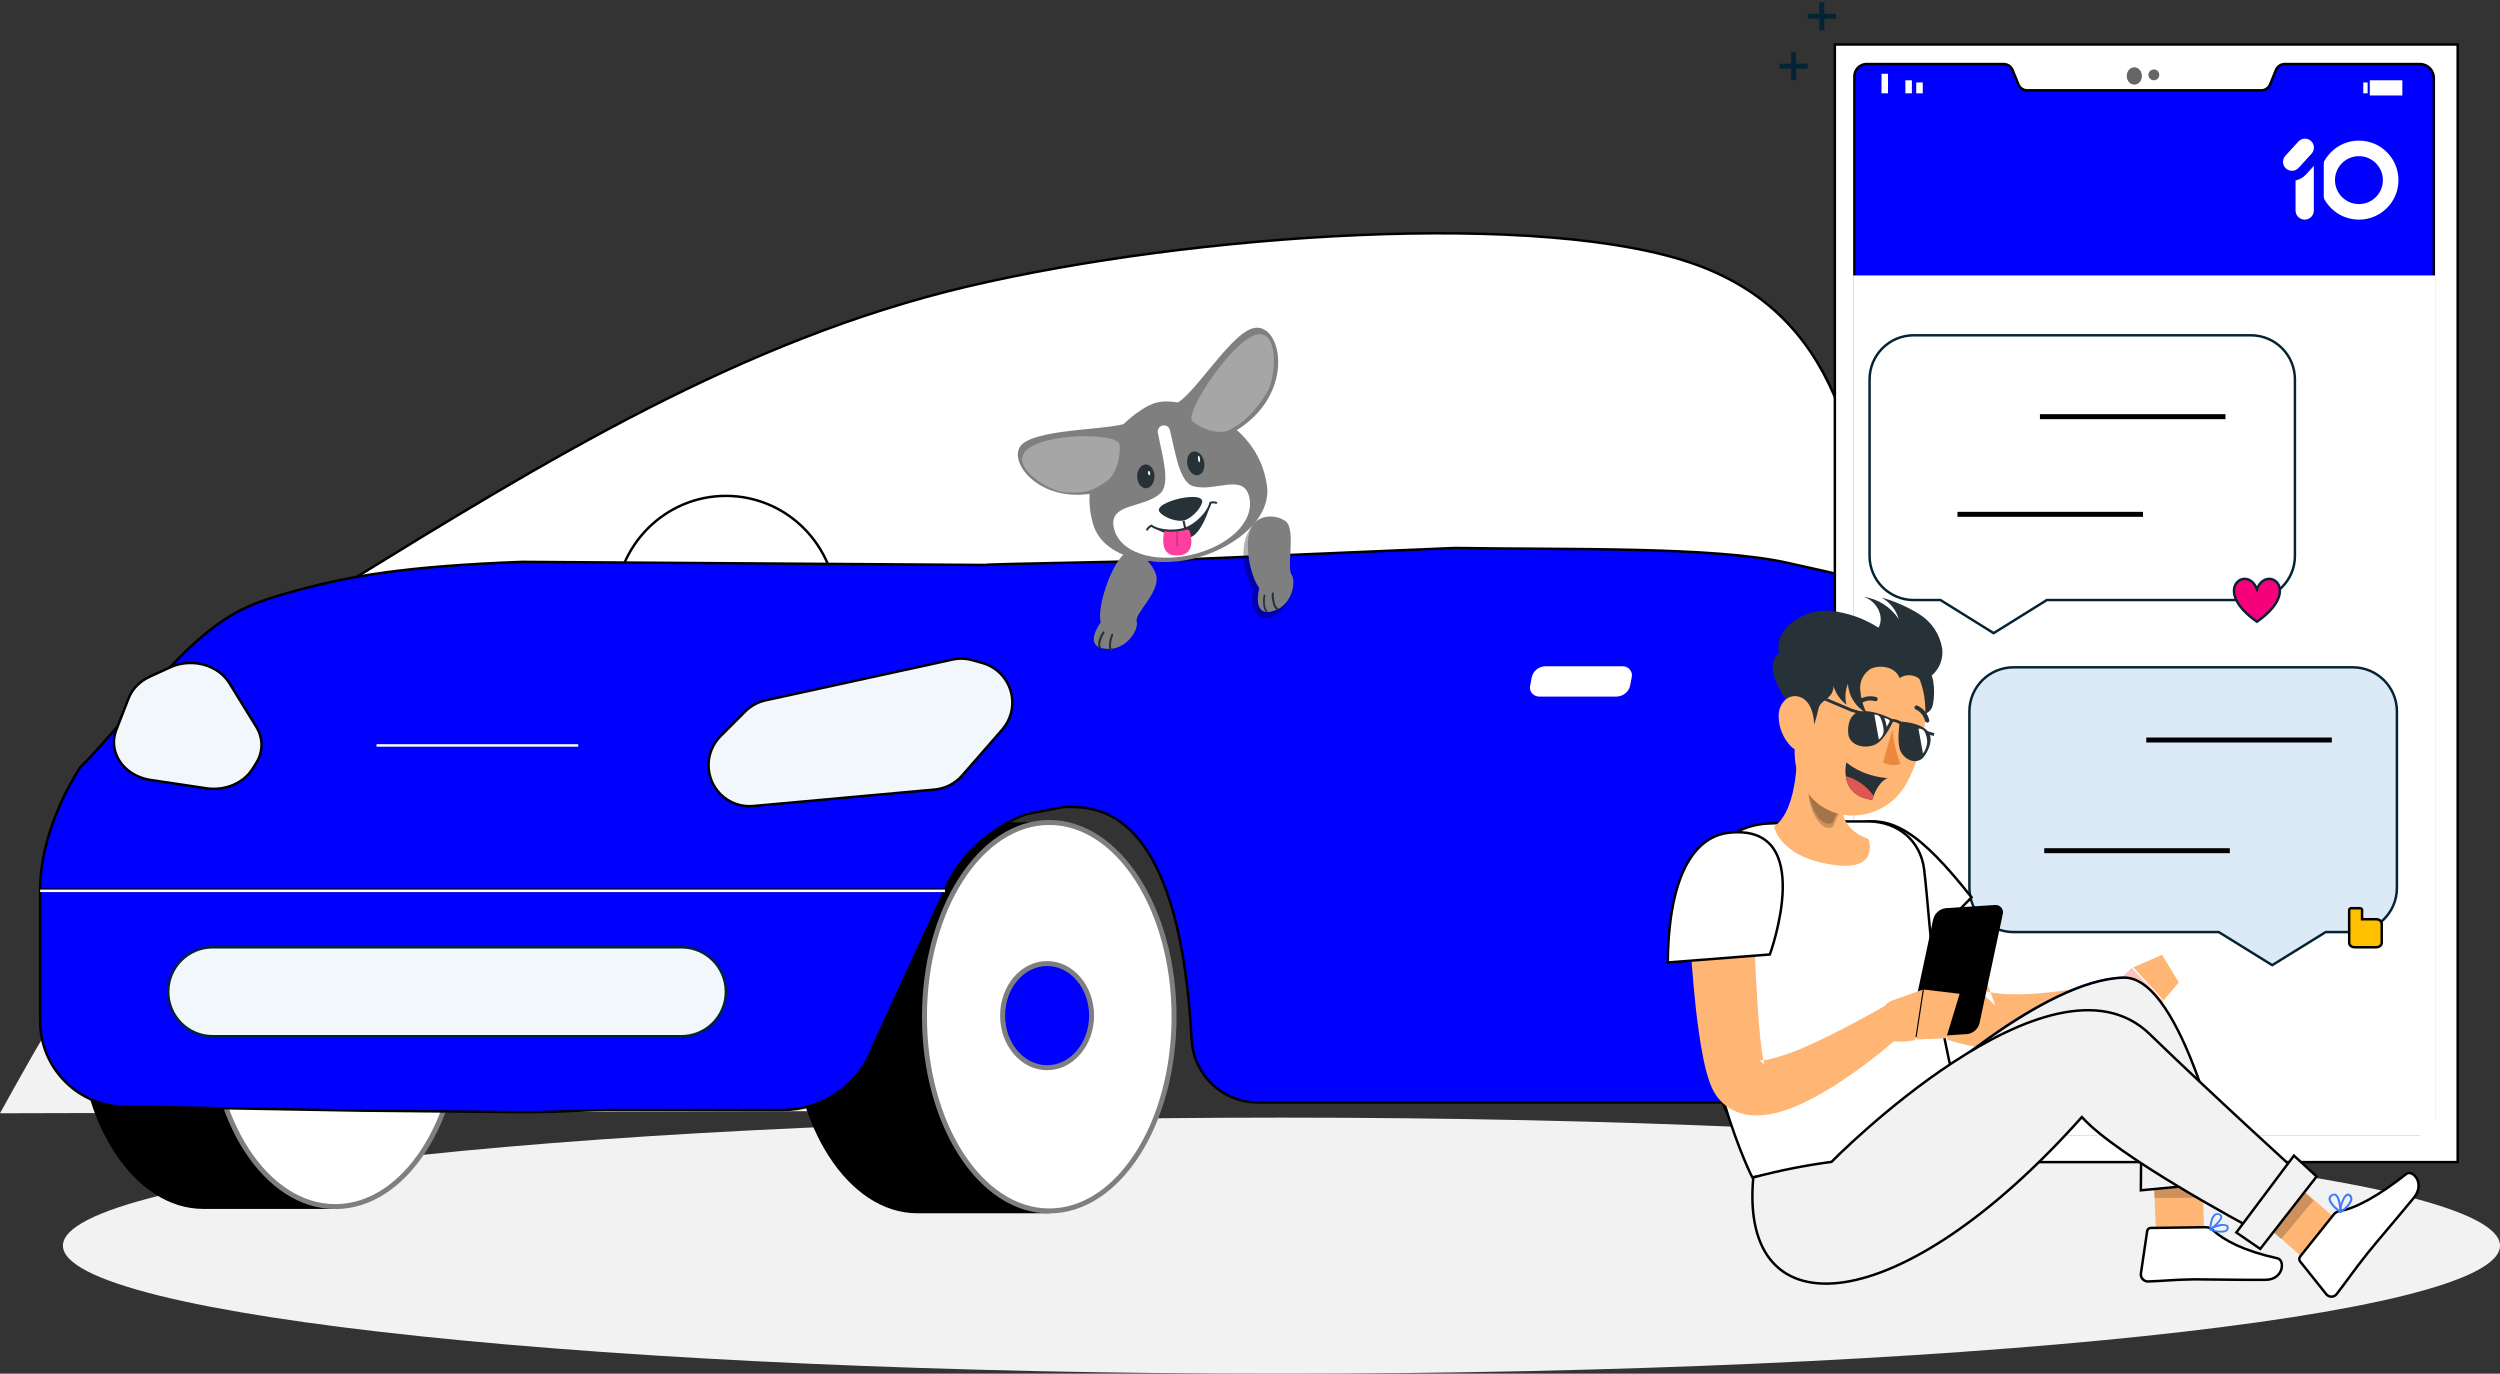 <svg xmlns="http://www.w3.org/2000/svg" xmlns:xlink="http://www.w3.org/1999/xlink" width="1152" height="633" xml:space="preserve" overflow="hidden"><rect width="100%" height="100%" fill="#333333" stroke="none"/><defs><clipPath id="clip0"><rect x="299" y="1364" width="1152" height="633"/></clipPath></defs><g clip-path="url(#clip0)" transform="translate(-299 -1364)"><path d="M1451 1938C1451 1970.59 1199.61 1997 889.5 1997 579.392 1997 328 1970.59 328 1938 328 1905.42 579.392 1879 889.5 1879 1199.61 1879 1451 1905.42 1451 1938Z" fill="#F2F2F2" fill-rule="evenodd"/><path d="M1164.5 1649.5C1157.69 1580.57 1150.88 1511.64 1080.89 1486.07 1010.91 1460.5 848.348 1471.62 744.616 1496.07 640.883 1520.53 549.692 1576.68 458.5 1632.82" stroke="#000000" stroke-width="1.146" stroke-linecap="round" stroke-linejoin="round" stroke-miterlimit="10" fill="#FFFFFF" fill-rule="evenodd"/><path d="M729.082 1809.21C709.322 1793.78 683.246 1784.97 659.669 1792.42 648.517 1795.95 638.012 1802.97 626.351 1802.82 613.556 1802.65 602.265 1793.73 594.259 1783.26 586.253 1772.8 580.515 1760.62 572.625 1750.07 548.238 1717.44 504.693 1704.69 465.822 1711.99 426.951 1719.3 392.568 1744.16 365.798 1774.56 339.028 1804.96 318.898 1841.12 299 1877L786 1875.72C771.678 1854.67 748.841 1824.67 729.082 1809.21Z" fill="#F2F2F2" fill-rule="evenodd"/><path d="M582.5 1644C582.5 1615.56 605.334 1592.5 633.5 1592.5 661.667 1592.5 684.5 1615.56 684.5 1644 684.5 1672.44 661.667 1695.5 633.5 1695.5 605.334 1695.5 582.5 1672.44 582.5 1644Z" stroke="#000000" stroke-width="1.146" stroke-miterlimit="8" fill="none" fill-rule="evenodd"/><path d="M725.187 1832.99C725.187 1783.56 750.927 1743.5 782.386 1743.5L721.698 1743.5C690.039 1743.5 664.5 1783.46 664.5 1832.99 664.5 1882.51 690.239 1922.5 721.698 1922.5L782.5 1922.5C750.783 1922.5 725.187 1882.41 725.187 1832.99Z" stroke="#000000" stroke-width="1.146" stroke-miterlimit="8" fill-rule="evenodd"/><path d="M840 1832.5C840 1881.93 814.257 1922 782.5 1922 750.744 1922 725 1881.93 725 1832.5 725 1783.07 750.744 1743 782.5 1743 814.257 1743 840 1783.07 840 1832.5Z" stroke="#7F7F7F" stroke-width="2.292" stroke-miterlimit="8" fill="#FFFFFF" fill-rule="evenodd"/><path d="M802 1832C802 1845.25 792.822 1856 781.5 1856 770.178 1856 761 1845.25 761 1832 761 1818.75 770.178 1808 781.5 1808 792.822 1808 802 1818.75 802 1832Z" stroke="#7F7F7F" stroke-width="2.292" stroke-miterlimit="8" fill="#0000FF" fill-rule="evenodd"/><path d="M396.188 1832.49C396.188 1783.89 421.927 1744.5 453.386 1744.5L392.698 1744.5C361.039 1744.5 335.5 1783.79 335.5 1832.49 335.5 1881.18 361.239 1920.5 392.698 1920.5L453.5 1920.5C421.841 1920.5 396.188 1881.09 396.188 1832.49Z" stroke="#000000" stroke-width="1.146" stroke-miterlimit="8" fill-rule="evenodd"/><path d="M511 1832C511 1880.6 485.257 1920 453.5 1920 421.744 1920 396 1880.6 396 1832 396 1783.4 421.744 1744 453.5 1744 485.257 1744 511 1783.4 511 1832Z" stroke="#7F7F7F" stroke-width="2.292" stroke-miterlimit="8" fill="#FFFFFF" fill-rule="evenodd"/><path d="M1141.44 1835.34C1134.96 1790.04 1153.6 1749.91 1182.79 1745.73L1126.47 1753.79C1097.12 1757.99 1078.63 1798.01 1085.12 1843.39 1091.62 1888.78 1120.75 1922.01 1149.94 1917.83L1206.37 1909.76C1177.02 1913.96 1147.92 1880.63 1141.44 1835.34Z" stroke="#000000" stroke-width="1.146" stroke-miterlimit="8" fill-rule="evenodd"/><path d="M317.501 1773.93 734.535 1773.93 701.36 1845.99C695.088 1863.69 678.32 1875.52 659.519 1875.5L585.99 1875.5C565.78 1875.31 560.475 1876.45 540.403 1876.5L465.559 1875.79 363.66 1873.99 356.968 1873.99C335.171 1873.99 317.5 1856.33 317.5 1834.56 317.5 1834.49 317.5 1834.42 317.501 1834.36L317.501 1773.93ZM969.477 1616.5C1020.56 1617.36 1088.95 1615.74 1122.71 1623.36 1156.47 1630.97 1137.96 1626.1 1163.47 1636.47 1188.97 1646.84 1187.3 1670.07 1199.22 1686.87L1208.22 1704.01C1220.89 1728.11 1227.51 1754.91 1227.5 1782.13 1227.5 1757.36 1209.4 1735.76 1184.14 1735.76 1148.14 1735.76 1133.21 1806.21 1127.49 1845.79 1125.39 1860.81 1112.53 1872 1097.34 1872.01L878.675 1872.01C862.379 1872.05 848.926 1859.3 848.102 1843.04 842.923 1745.89 811.314 1736.68 794.985 1735.9L789.153 1735.84 771.535 1739.25C754.424 1745.72 739.661 1760.36 734.535 1773.93L317.5 1773.93C317.5 1748.1 331.733 1724.2 335.291 1718.63L336.09 1717.41 336.09 1717.41C346.324 1707.98 373.555 1673.56 388.913 1660.07 404.271 1646.59 413.146 1642.1 436.817 1635.79 460.487 1629.47 485.421 1624.93 539.517 1622.9L752.81 1624.33C753.127 1623.84 835.667 1622.64 835.984 1622.15L969.477 1616.5Z" stroke="#000000" stroke-width="1.146" stroke-linecap="round" stroke-linejoin="round" stroke-miterlimit="10" fill="#0000FF" fill-rule="evenodd"/><path d="M631.003 1703.24 642.411 1691.83C644.974 1689.26 648.223 1687.49 651.765 1686.72L737.919 1667.93C740.948 1667.27 744.093 1667.37 747.073 1668.22L751.693 1669.5C761.76 1672.34 767.621 1682.81 764.786 1692.89 764.025 1695.59 762.67 1698.1 760.819 1700.22L742.282 1721.43C739.085 1725.08 734.617 1727.36 729.791 1727.82L646.146 1735.41C640.554 1735.95 635.013 1733.96 631.032 1729.99L631.032 1729.99C623.668 1722.6 623.654 1710.65 631.003 1703.24Z" stroke="#000000" stroke-width="1.146" stroke-miterlimit="8" fill="#F2F7FC" fill-rule="evenodd"/><path d="M417.016 1698.8 404.69 1678.79C402.954 1675.99 400.381 1673.65 397.242 1672.01L397.242 1672.01C391.177 1668.85 383.653 1668.66 377.394 1671.52L368.047 1675.79C363.456 1677.89 359.966 1681.44 358.29 1685.71L352.592 1700.35C348.974 1709.56 354.64 1719.57 365.248 1722.71 366.258 1723.01 367.293 1723.24 368.345 1723.4L394.077 1727.24C402.684 1728.53 411.279 1724.9 415.414 1718.22L417.127 1715.48C420.33 1710.26 420.288 1703.99 417.016 1698.8Z" stroke="#000000" stroke-width="1.146" stroke-miterlimit="8" fill="#F2F7FC" fill-rule="evenodd"/><path d="M1043.87 1685 1008.52 1685C1006.1 1685.07 1004.08 1683.28 1004 1681 1003.99 1680.64 1004.03 1680.28 1004.11 1679.93L1004.84 1676.07C1005.44 1673.21 1008.04 1671.11 1011.13 1671L1046.48 1671C1048.9 1670.93 1050.92 1672.72 1051 1675 1051.01 1675.36 1050.97 1675.72 1050.89 1676.07L1050.16 1679.93C1049.56 1682.79 1046.96 1684.89 1043.87 1685Z" fill="#FFFFFF" fill-rule="evenodd"/><path d="M1247.82 1820.11C1254.3 1865.41 1235.74 1905.53 1206.37 1909.74 1176.99 1913.94 1147.92 1880.63 1141.44 1835.34 1134.96 1790.04 1153.52 1749.92 1182.9 1745.71 1212.28 1741.51 1241.34 1774.82 1247.82 1820.11Z" stroke="#7F7F7F" stroke-width="2.292" stroke-miterlimit="8" fill="#FFFFFF" fill-rule="evenodd"/><path d="M1210.78 1822.29C1212.15 1831.91 1205.44 1840.82 1195.79 1842.2 1186.14 1843.58 1177.2 1836.91 1175.82 1827.3 1174.44 1817.68 1181.16 1808.77 1190.81 1807.39 1200.46 1806.01 1209.4 1812.68 1210.78 1822.29Z" stroke="#7F7F7F" stroke-width="2.292" stroke-miterlimit="8" fill="#0000FF" fill-rule="evenodd"/><path d="M472.5 1707.5 565.434 1707.5" stroke="#FFFFFF" stroke-width="1.146" stroke-miterlimit="8" fill="none" fill-rule="evenodd"/><path d="M376.5 1821C376.5 1809.68 385.678 1800.5 397 1800.5L613 1800.5C624.322 1800.5 633.5 1809.68 633.5 1821L633.5 1821C633.5 1832.32 624.322 1841.5 613 1841.5L397 1841.5C385.678 1841.5 376.5 1832.32 376.5 1821Z" stroke="#042433" stroke-width="1.146" stroke-miterlimit="8" fill="#F2F7FC" fill-rule="evenodd"/><path d="M832.444 1549.4C821.908 1551.57 793.844 1575.28 802.704 1605.54 807.34 1621.41 830.481 1625.58 848.229 1621.58 865.977 1617.59 885.2 1603.88 882.796 1587.51 878.208 1556.28 842.913 1546.83 832.444 1549.4Z" fill="#7F7F7F" fill-rule="evenodd"/><path d="M848.985 1588.09C842.203 1586.24 840.529 1571.61 838.018 1561.92 837.485 1560.41 835.849 1559.63 834.367 1560.17 833.145 1560.62 832.374 1561.85 832.493 1563.16 834.262 1573.02 838.837 1587 833.444 1591.58 825.531 1598.34 809.665 1595.8 812.29 1607.33 814.915 1618.86 830.971 1623.48 847.741 1619.72 864.511 1615.95 877.133 1604.86 874.699 1593.28 872.264 1581.71 859.014 1590.78 848.988 1588.09Z" fill="#FFFFFF" fill-rule="evenodd"/><path d="M819.783 1558C815.856 1562.34 779.279 1560.85 770.183 1568.52 761.087 1576.2 781.325 1602.01 814.003 1587.81 824.944 1571.7 819.785 1558 819.785 1558Z" fill="#7F7F7F" fill-rule="evenodd"/><path d="M814.85 1568.72C814.024 1563.36 779.462 1563.3 771.609 1571.82 764.506 1579.54 782.791 1590.59 790.063 1590.93 801.593 1591.46 803.45 1588.99 808.413 1586.14 813.376 1583.29 815.628 1573.72 814.85 1568.72Z" fill="#FFFFFF" fill-rule="evenodd" fill-opacity="0.302"/><path d="M830.907 1582.33C831.378 1585.3 830.009 1588.23 827.851 1588.87 825.694 1589.52 823.563 1587.64 823.092 1584.67 822.623 1581.71 823.984 1578.79 826.134 1578.13 828.284 1577.47 830.418 1579.33 830.9 1582.28L830.907 1582.33Z" fill="#263238" fill-rule="evenodd"/><path d="M839 1550.49C846.701 1550.49 864.8 1518.63 876.17 1515.31 890.109 1511.22 897.782 1548.64 863.809 1565 845.297 1559.79 839 1550.49 839 1550.49Z" fill="#7F7F7F" fill-rule="evenodd"/><path d="M848.427 1558.01C844.625 1554.35 867.164 1520.24 878.344 1518.12 888.468 1516.17 886.9 1538.06 883.021 1544.53 876.918 1554.79 870.911 1559.2 865.843 1561.97 860.776 1564.74 851.945 1561.42 848.427 1558.01Z" fill="#FFFFFF" fill-rule="evenodd" fill-opacity="0.302"/><path d="M846.567 1579.63C847.701 1582.43 850.157 1583.75 852.052 1582.57 853.948 1581.39 854.566 1578.16 853.433 1575.36 852.302 1572.57 849.855 1571.26 847.959 1572.43 846.059 1573.59 845.433 1576.82 846.561 1579.62L846.569 1579.64Z" fill="#263238" fill-rule="evenodd"/><path d="M842.323 1593.78C837.427 1594.9 831.187 1597.58 833.495 1600.15 835.802 1602.73 841.455 1604.55 844.491 1603.85 847.527 1603.16 851.899 1599.02 852.899 1595.69 853.899 1592.36 847.219 1592.63 842.323 1593.78Z" fill="#263238" fill-rule="evenodd"/><path d="M843.906 1604.12 844.833 1603.92 845.67 1607.69 844.743 1607.9Z" fill="#263238" fill-rule="evenodd"/><path d="M830.001 1606.63C833.842 1609.29 843.295 1613.45 847.847 1611.49 852.398 1609.53 856.155 1599.69 857 1595 853.447 1607.54 839.799 1611.71 830 1606.63Z" fill="#263238" fill-rule="evenodd"/><path d="M836.723 1608.58C836.01 1608.4 835.533 1608.38 835.361 1609.14 835.352 1609.18 835.345 1609.22 835.339 1609.26 834.519 1614.36 834.593 1620.77 842.557 1619.92 849.36 1619.19 848.216 1612.25 847.314 1609.04 847.109 1608.28 846.374 1607.84 845.663 1608.05 844.336 1608.4 842.972 1608.55 841.607 1608.51 840.05 1608.56 838.25 1608.91 836.723 1608.58Z" fill="#FF3F9F" fill-rule="evenodd"/><path d="M841.257 1616C840.872 1614.74 840.96 1609.88 841.257 1608L842 1608.2C841.711 1610.24 841.695 1614.69 842 1615.6L841.257 1616Z" fill="#263238" fill-rule="evenodd" fill-opacity="0.302"/><path d="M842.395 1608.72C838.049 1609.39 832.667 1608.88 829.542 1606.81 828.809 1607.18 828.227 1607.8 827.898 1608.55L827 1608.25C827.443 1607.16 828.292 1606.29 829.368 1605.81L829.617 1605.69 829.844 1605.86C833.575 1608.51 841.191 1608.61 845.506 1606.93 849.821 1605.25 855.356 1600.03 856.299 1595.55L856.353 1595.28 856.633 1595.24C857.736 1594.87 858.941 1594.93 860 1595.42L859.544 1596.24C858.793 1595.91 857.953 1595.85 857.162 1596.07 855.977 1600.77 850.307 1606.12 845.856 1607.84 844.737 1608.26 843.577 1608.56 842.394 1608.72Z" fill="#263238" fill-rule="evenodd"/><path d="M817.121 1619.11C810.69 1624.65 804.27 1644.53 806.247 1650.73 800.491 1659.15 802.684 1663.24 810.485 1662.99 818.287 1662.74 823.788 1654.29 822.799 1650.32 821.811 1646.35 834.544 1636.14 831.54 1628.29 829.259 1622.34 821.634 1615.22 817.122 1619.11Z" fill="#7F7F7F" fill-rule="evenodd"/><path d="M811.083 1664C810.982 1664 810.885 1663.97 810.801 1663.91 809.393 1662.83 810.069 1658.75 811.083 1656.34 811.16 1656.08 811.424 1655.94 811.672 1656.02 811.918 1656.1 812.057 1656.38 811.978 1656.64 811.967 1656.67 811.954 1656.7 811.936 1656.73 810.829 1659.39 810.669 1662.6 811.364 1663.12 811.571 1663.28 811.613 1663.59 811.458 1663.81 811.37 1663.93 811.23 1664 811.083 1664Z" fill="#263238" fill-rule="evenodd"/><path d="M805.885 1663C805.739 1663 805.599 1662.94 805.502 1662.84 804.315 1661.55 805.391 1657.5 807.082 1655.21 807.243 1654.99 807.559 1654.93 807.787 1655.09 808.014 1655.24 808.069 1655.55 807.907 1655.77 806.306 1657.93 805.561 1661.44 806.255 1662.19 806.45 1662.38 806.453 1662.68 806.263 1662.87L806.255 1662.87C806.156 1662.96 806.02 1663.01 805.883 1663Z" fill="#263238" fill-rule="evenodd"/><path d="M873.877 1609.78C870.098 1617.34 872.561 1630.4 876.538 1635.56 874.355 1645.59 878.704 1651.23 885.639 1648.16 892.573 1645.09 896.659 1633.87 894.354 1630.48 892.049 1627.1 890.597 1610.55 885.354 1607.08 880.11 1603.6 876.56 1604.47 873.877 1609.78Z" fill="#000000" fill-rule="evenodd" fill-opacity="0.302"/><path d="M875.652 1606.87C871.854 1614.35 875.262 1629.84 879.26 1634.95 877.067 1644.88 880.504 1647.91 887.472 1644.87 894.441 1641.83 896.388 1631.98 894.07 1628.63 891.753 1625.28 896.435 1607.42 891.165 1603.99 885.896 1600.55 878.347 1601.61 875.652 1606.87Z" fill="#7F7F7F" fill-rule="evenodd"/><path d="M887.527 1645 887.405 1645C885.705 1644.5 884.913 1640.24 885.008 1637.49 885.035 1637.22 885.245 1637.01 885.499 1637 885.759 1637.01 885.962 1637.25 885.952 1637.53L885.952 1637.53C885.848 1640.61 886.82 1643.77 887.651 1644.02 887.898 1644.08 888.048 1644.36 887.986 1644.63L887.982 1644.64C887.92 1644.86 887.737 1645 887.529 1645Z" fill="#263238" fill-rule="evenodd"/><path d="M882.59 1646C882.524 1646 882.459 1645.98 882.402 1645.94 881.1 1645.16 880.674 1641.05 881.255 1638.36 881.307 1638.11 881.523 1637.95 881.738 1638.01L881.746 1638.02C881.964 1638.08 882.1 1638.33 882.048 1638.59 881.499 1641.14 882.048 1644.64 882.769 1645.09 882.973 1645.21 883.058 1645.49 882.959 1645.73 882.89 1645.9 882.747 1646 882.589 1646L882.589 1646Z" fill="#263238" fill-rule="evenodd"/><path d="M851.929 1575.23C852.071 1576.04 851.994 1576.82 851.757 1576.97 851.52 1577.13 851.213 1576.59 851.071 1575.77 850.929 1574.96 851.007 1574.18 851.243 1574.03 851.48 1573.87 851.787 1574.41 851.929 1575.23Z" fill="#FFFFFF" fill-rule="evenodd"/><path d="M828.957 1581.86C829.069 1582.41 828.955 1582.92 828.702 1582.99 828.45 1583.07 828.155 1582.68 828.043 1582.14 827.931 1581.59 828.045 1581.08 828.298 1581.01 828.55 1580.93 828.845 1581.32 828.957 1581.86Z" fill="#FFFFFF" fill-rule="evenodd"/><path d="M0 0 416.974 0.001" stroke="#FFFFFF" stroke-width="1.146" stroke-miterlimit="8" fill="none" fill-rule="evenodd" transform="matrix(1 0 0 -1 317.5 1774.5)"/><path d="M1431 1518.69C1431 1514.15 1427.35 1510.48 1422.84 1510.48 1422.04 1510.49 1421.25 1510.61 1420.49 1510.84 1420.61 1510 1420.67 1509.15 1420.67 1508.3 1420.62 1498.74 1412.89 1491.02 1403.38 1491.02 1402.32 1491.02 1401.25 1491.12 1400.2 1491.31 1395.87 1484.14 1386.58 1481.85 1379.45 1486.21 1375 1488.93 1372.25 1493.76 1372.18 1498.99L1371.93 1498.99C1364.24 1498.99 1358 1505.26 1358 1513 1358 1520.73 1364.24 1527 1371.93 1527L1423.07 1527C1427.53 1526.87 1431.06 1523.17 1431 1518.69Z" fill="#F0F0F0" fill-rule="evenodd"/><path d="M1414.31 1384.5C1423.8 1384.5 1431.5 1384.5 1431.5 1384.5L1431.5 1899.5C1431.5 1899.5 1423.8 1899.5 1414.31 1899.5L1161.69 1899.5C1152.2 1899.5 1144.5 1899.5 1144.5 1899.5L1144.5 1384.5C1144.5 1384.5 1152.2 1384.5 1161.69 1384.5Z" stroke="#000000" stroke-width="1.146" stroke-miterlimit="8" fill="#FFFFFF" fill-rule="evenodd"/><path d="M1420.5 1399.97 1420.5 1879.49C1420.49 1883.37 1417.33 1886.51 1413.45 1886.5 1413.42 1886.5 1413.39 1886.5 1413.36 1886.5L1159.87 1886.5C1156.4 1886.55 1153.55 1883.78 1153.5 1880.31 1153.5 1880.23 1153.5 1880.15 1153.5 1880.07L1153.5 1399.39C1153.38 1396.26 1155.81 1393.62 1158.94 1393.5 1158.95 1393.5 1158.95 1393.5 1158.95 1393.5L1222.34 1393.5C1224.15 1393.53 1225.77 1394.66 1226.43 1396.35L1229.05 1402.8C1229.71 1404.48 1231.32 1405.6 1233.13 1405.62L1341 1405.62C1342.8 1405.62 1344.41 1404.52 1345.08 1402.85L1347.71 1396.35C1348.36 1394.66 1349.98 1393.54 1351.79 1393.5L1414.23 1393.5C1417.74 1393.58 1420.53 1396.46 1420.5 1399.97Z" stroke="#000000" stroke-width="1.146" stroke-miterlimit="8" fill="#0000FF" fill-rule="evenodd"/><rect x="1153.5" y="1491.5" width="267" height="395" stroke="#FFFFFF" stroke-width="1.146" stroke-miterlimit="8" fill="#FFFFFF"/><path d="M1286 1399C1286 1401.21 1284.43 1403 1282.5 1403 1280.57 1403 1279 1401.21 1279 1399 1279 1396.79 1280.57 1395 1282.5 1395 1284.43 1395.01 1285.99 1396.8 1286 1399Z" fill="#000000" fill-rule="evenodd" fill-opacity="0.6"/><path d="M1293.99 1398.71C1293.87 1400.09 1292.66 1401.11 1291.29 1400.99 1290.07 1400.89 1289.11 1399.92 1289.01 1398.71 1288.89 1397.34 1289.91 1396.13 1291.29 1396.01 1292.66 1395.89 1293.87 1396.91 1293.99 1398.29 1294 1398.43 1294 1398.57 1293.99 1398.71Z" fill="#000000" fill-rule="evenodd" fill-opacity="0.6"/><path d="M1185 1407 1182 1407 1182 1402 1185 1402Z" fill="#FFFFFF" fill-rule="evenodd"/><path d="M1180 1407 1177 1407 1177 1401 1180 1401Z" fill="#FFFFFF" fill-rule="evenodd"/><path d="M1169 1407 1166 1407 1166 1398 1169 1398Z" fill="#FFFFFF" fill-rule="evenodd"/><path d="M1388 1402 1390 1402 1390 1407 1388 1407Z" fill="#FFFFFF" fill-rule="evenodd"/><path d="M1406 1408 1391 1408 1391 1401 1406 1401Z" fill="#FFFFFF" fill-rule="evenodd"/><path d="M1195.5 1467C1195.5 1460.65 1200.65 1455.5 1207 1455.5L1239 1455.5C1245.35 1455.5 1250.5 1460.65 1250.5 1467L1250.5 1467C1250.5 1473.35 1245.35 1478.5 1239 1478.5L1207 1478.5C1200.65 1478.5 1195.5 1473.35 1195.5 1467Z" stroke="#0000FF" stroke-width="1.146" stroke-miterlimit="8" fill="#0000FF" fill-rule="evenodd"/><path d="M1365.5 1447C1365.5 1435.68 1374.68 1426.5 1386 1426.5 1397.32 1426.5 1406.5 1435.68 1406.5 1447 1406.5 1458.32 1397.32 1467.5 1386 1467.5 1374.68 1467.5 1365.5 1458.32 1365.5 1447ZM1377.25 1447C1377.25 1451.83 1381.17 1455.75 1386 1455.75 1390.83 1455.75 1394.75 1451.83 1394.75 1447 1394.75 1442.17 1390.83 1438.25 1386 1438.25 1381.17 1438.25 1377.25 1442.17 1377.25 1447Z" stroke="#0000FF" stroke-width="4.583" stroke-miterlimit="8" fill="#FFFFFF" fill-rule="evenodd"/><path d="M1354.5 1433C1354.5 1429.41 1357.41 1426.5 1361 1426.5L1361 1426.5C1364.59 1426.5 1367.5 1429.41 1367.5 1433L1367.5 1461C1367.5 1464.59 1364.59 1467.5 1361 1467.5L1361 1467.5C1357.41 1467.5 1354.5 1464.59 1354.5 1461Z" stroke="#0000FF" stroke-width="4.583" stroke-miterlimit="8" fill="#FFFFFF" fill-rule="evenodd"/><path d="M1356.39 1427.69C1358.78 1425.07 1362.84 1424.88 1365.46 1427.27L1365.46 1427.27C1368.07 1429.66 1368.26 1433.72 1365.87 1436.34L1359.87 1442.91C1357.48 1445.53 1353.42 1445.71 1350.81 1443.32L1350.81 1443.32C1348.19 1440.93 1348 1436.87 1350.39 1434.25Z" stroke="#0000FF" stroke-width="4.583" stroke-miterlimit="8" fill="#FFFFFF" fill-rule="evenodd"/><path d="M1119 1394.5 1125.5 1394.5 1125.5 1388 1125.5 1388 1125.5 1394.5 1132 1394.5 1132 1394.5 1125.5 1394.5 1125.5 1401 1125.5 1401 1125.5 1394.5 1119 1394.5Z" stroke="#042433" stroke-width="2.292" stroke-linecap="round" stroke-miterlimit="8" fill="#156082" fill-rule="evenodd"/><path d="M1132 1371.5 1138.5 1371.5 1138.5 1365 1138.5 1365 1138.5 1371.5 1145 1371.5 1145 1371.5 1138.5 1371.5 1138.5 1378 1138.5 1378 1138.5 1371.5 1132 1371.5Z" stroke="#042433" stroke-width="2.292" stroke-linecap="round" stroke-miterlimit="8" fill="#156082" fill-rule="evenodd"/><path d="M1160.5 1538.83C1160.5 1527.6 1169.6 1518.5 1180.83 1518.5L1193.17 1518.5 1193.17 1518.5 1242.17 1518.5 1336.17 1518.5C1347.4 1518.5 1356.5 1527.6 1356.5 1538.83L1356.5 1589.67 1356.5 1589.67 1356.5 1620.17 1356.5 1620.17C1356.5 1631.4 1347.4 1640.5 1336.17 1640.5L1242.17 1640.5 1217.67 1655.75 1193.17 1640.5 1180.83 1640.5C1169.6 1640.5 1160.5 1631.4 1160.5 1620.17L1160.5 1620.17 1160.5 1589.67 1160.5 1589.67Z" stroke="#042433" stroke-width="1.146" stroke-miterlimit="8" fill="#FFFFFF" fill-rule="evenodd"/><path d="M0 20.334C-6.27018e-15 9.104 9.104-6.27019e-15 20.334-6.27019e-15L32.833 0 32.833 0 82.083 0 176.666 0C187.896-6.27019e-15 197 9.104 197 20.334L197 71.166 197 71.166 197 101.666 197 101.666C197 112.896 187.896 122 176.666 122L82.083 122 57.459 137.25 32.833 122 20.334 122C9.104 122-3.13509e-15 112.896-3.13509e-15 101.666L0 101.666 0 71.166 0 71.166Z" stroke="#042433" stroke-width="1.146" stroke-miterlimit="8" fill="#DCEAF7" fill-rule="evenodd" transform="matrix(-1 0 0 1 1403.5 1671.5)"/><path d="M0 0 85.503 0" stroke="#000000" stroke-width="2.292" stroke-miterlimit="8" fill="none" fill-rule="evenodd" transform="matrix(-1 0 0 1 1324.5 1556)"/><path d="M0 0 85.503 0" stroke="#000000" stroke-width="2.292" stroke-miterlimit="8" fill="none" fill-rule="evenodd" transform="matrix(-1 0 0 1 1286.5 1601)"/><path d="M0 0 85.503 0" stroke="#000000" stroke-width="2.292" stroke-miterlimit="8" fill="none" fill-rule="evenodd" transform="matrix(-1 0 0 1 1373.5 1705)"/><path d="M0 0 85.503 0" stroke="#000000" stroke-width="2.292" stroke-miterlimit="8" fill="none" fill-rule="evenodd" transform="matrix(-1 0 0 1 1326.5 1756)"/><path d="M1339 1635.5C1343.38 1623.83 1360.44 1635.5 1339 1650.5 1317.56 1635.5 1334.63 1623.83 1339 1635.5Z" stroke="#042433" stroke-width="1.146" stroke-miterlimit="8" fill="#F6007B" fill-rule="evenodd"/><path d="M1382.49 1782.5 1386.45 1782.5C1386.99 1782.5 1387.44 1782.87 1387.44 1783.33L1387.44 1787.59 1394 1787.59C1395.38 1787.59 1396.5 1788.52 1396.5 1789.67L1396.5 1798.41C1396.5 1799.57 1395.38 1800.5 1394 1800.5L1384 1800.5C1382.62 1800.5 1381.5 1799.57 1381.5 1798.41L1381.5 1794.59 1381.5 1794.59 1381.5 1783.33C1381.5 1782.87 1381.94 1782.5 1382.49 1782.5Z" stroke="#000000" stroke-width="1.146" stroke-miterlimit="8" fill="#FFC000" fill-rule="evenodd"/><path d="M1192.2 1765C1194.74 1770.05 1196.99 1775.12 1199.37 1780.19 1201.74 1785.25 1203.97 1790.42 1206.09 1795.58 1208.21 1800.74 1210.42 1805.92 1212.44 1811.2 1214.47 1816.48 1216.52 1821.75 1218.39 1827.33L1210.14 1819.57C1214.95 1821.21 1219.98 1822.08 1225.06 1822.15 1230.95 1822.3 1236.85 1822.04 1242.7 1821.34 1248.78 1820.69 1254.9 1819.68 1261.12 1818.53 1267.34 1817.38 1273.56 1815.95 1279.54 1814.54L1285 1827.81C1279.01 1831.11 1272.81 1834.01 1266.44 1836.5 1260.06 1839.06 1253.53 1841.23 1246.89 1843 1239.99 1844.86 1232.93 1846.1 1225.8 1846.69 1217.85 1847.46 1209.83 1846.8 1202.11 1844.75L1196.69 1843.25 1193.75 1836.92C1189.33 1827.22 1184.54 1817.26 1179.93 1807.33 1177.63 1802.35 1175.21 1797.35 1172.91 1792.35 1170.61 1787.35 1168.3 1782.33 1166 1777.3Z" fill="#FFB573" fill-rule="evenodd"/><path d="M1272 1818.84 1281.27 1810 1296 1825.54C1296 1825.54 1290.67 1834.64 1277.4 1829.34Z" fill="#FFC3BD" fill-rule="evenodd"/><path d="M1295.28 1804 1303 1816.68 1296 1825 1282 1809.74 1295.28 1804Z" fill="#FFB573" fill-rule="evenodd"/><path d="M1151.39 1744.63C1169.86 1737.52 1184.17 1748.13 1207.5 1777.49L1180.17 1805.5C1180.17 1805.5 1115.39 1758.39 1151.39 1744.63Z" stroke="#000000" stroke-width="1.146" stroke-miterlimit="8" fill="#FFFFFF" fill-rule="evenodd"/><path d="M1292.83 1941 1315 1938.43 1313.15 1893 1291 1895.54 1292.83 1941Z" fill="#FFB573" fill-rule="evenodd"/><path d="M1315.28 1929.5 1290.02 1929.84C1289.18 1929.88 1288.49 1930.52 1288.41 1931.35L1285.55 1950.69C1285.23 1952.45 1286.43 1954.14 1288.24 1954.45 1288.39 1954.48 1288.55 1954.5 1288.71 1954.5 1296.55 1954.25 1300.16 1953.68 1310.06 1953.52 1316.17 1953.52 1334.56 1953.86 1342.99 1953.75 1351.41 1953.63 1351.97 1944.63 1348.49 1943.84 1332.83 1940.42 1323.82 1935.52 1318.6 1930.78 1317.71 1929.94 1316.51 1929.48 1315.28 1929.5Z" stroke="#000000" stroke-width="1.146" stroke-miterlimit="8" fill="#FFFFFF" fill-rule="evenodd"/><path d="M1319.96 1923.14C1320.67 1922.89 1321.46 1922.98 1322.09 1923.37 1322.58 1923.6 1322.92 1924.04 1322.99 1924.54 1323.27 1926.67 1318.37 1930.51 1317.7 1930.93 1317.56 1931.02 1317.37 1931.02 1317.23 1930.93 1317.07 1930.85 1316.98 1930.69 1317 1930.53 1317.16 1928.23 1317.74 1924.14 1319.71 1923.22ZM1317.95 1929.65C1319.89 1928.1 1322.3 1925.76 1322.13 1924.59 1322.13 1924.46 1322.13 1924.27 1321.74 1924.1 1321.28 1923.78 1320.66 1923.73 1320.15 1923.97 1319.08 1924.5 1318.27 1926.61 1317.95 1929.65Z" fill="#407BFF" fill-rule="evenodd"/><path d="M1319.78 1928.77C1321.45 1927.93 1323.41 1927.77 1325.21 1928.32 1325.84 1928.7 1326.14 1929.42 1325.94 1930.1 1325.84 1930.73 1325.43 1931.28 1324.84 1931.58 1322.49 1932.8 1317.53 1930.98 1317.31 1930.92 1317.17 1930.85 1317.06 1930.73 1317.01 1930.58 1316.98 1930.44 1317.03 1930.28 1317.15 1930.18 1317.93 1929.57 1318.82 1929.09 1319.78 1928.77ZM1324.13 1930.98 1324.39 1930.87C1324.77 1930.67 1325.02 1930.32 1325.1 1929.92 1325.1 1929.39 1324.98 1929.19 1324.79 1929.1 1323.67 1928.41 1320.22 1929.3 1318.37 1930.43 1320.2 1931.11 1322.2 1931.31 1324.13 1930.98Z" fill="#407BFF" fill-rule="evenodd"/><path d="M1291 1895.51 1313.06 1893 1314 1915.91 1291.83 1916 1291 1895.51Z" fill="#000000" fill-rule="evenodd" fill-opacity="0.2"/><path d="M1182.05 1868.39C1182.05 1868.39 1239.71 1814.81 1277.15 1814 1304.47 1813.42 1324 1903.7 1324 1903.7L1291.53 1904.33C1291.53 1904.33 1285.82 1872.4 1264.6 1863.59 1233.93 1909.57 1108.94 2000.43 1120.79 1901.92 1139.35 1894.94 1182.05 1868.39 1182.05 1868.39Z" fill="#407BFF" fill-rule="evenodd"/><path d="M1182.55 1868.89C1182.55 1868.89 1240.21 1815.31 1277.65 1814.5 1304.97 1813.92 1324.5 1904.2 1324.5 1904.2L1292.03 1904.83C1292.03 1904.83 1286.32 1872.9 1265.1 1864.09 1234.43 1910.07 1109.44 2000.93 1121.29 1902.42 1139.85 1895.45 1182.55 1868.89 1182.55 1868.89Z" stroke="#000000" stroke-width="1.146" stroke-miterlimit="8" fill="#F2F2F2" fill-rule="evenodd"/><path d="M1324.15 1908.78 1285.5 1912.5 1285.62 1898.37 1326.5 1893.5 1324.15 1908.78Z" stroke="#000000" stroke-width="1.146" stroke-miterlimit="8" fill="#F2F2F2" fill-rule="evenodd"/><path d="M1106.44 1906.5C1106.44 1906.5 1081.57 1858.1 1078.52 1780.15 1077.82 1761.79 1094.41 1744.48 1113.42 1743.5 1129.38 1742.67 1146.27 1742.46 1159.95 1742.51 1173.63 1742.55 1184.1 1751.59 1185.65 1764.71 1189.1 1793.64 1189.7 1837.56 1207.5 1889.88Z" stroke="#000000" stroke-width="1.146" stroke-miterlimit="8" fill="#FFFFFF" fill-rule="evenodd"/><path d="M1369.73 1952 1383 1932.48 1347.27 1901 1334 1920.52 1369.73 1952Z" fill="#FFB573" fill-rule="evenodd"/><path d="M1374.36 1923.66 1358.92 1942.99C1358.36 1943.66 1358.36 1944.64 1358.92 1945.31L1370.94 1960.35C1372 1961.67 1373.92 1961.88 1375.23 1960.83 1375.4 1960.69 1375.56 1960.53 1375.7 1960.35 1380.57 1954.04 1383.82 1949.19 1390.08 1941.34 1393.93 1936.51 1406.05 1922.4 1411.38 1915.81 1416.72 1909.22 1410.62 1902.72 1407.83 1904.95 1395.3 1914.9 1384.15 1921.01 1377.41 1921.94 1376.21 1922.11 1375.13 1922.72 1374.36 1923.66Z" stroke="#000000" stroke-width="1.146" stroke-miterlimit="8" fill="#FFFFFF" fill-rule="evenodd"/><path d="M1372.07 1915.75C1372.32 1915.03 1372.92 1914.46 1373.7 1914.19 1374.25 1913.94 1374.9 1913.94 1375.44 1914.19 1377.77 1915.41 1378 1921.8 1378 1922.54 1377.99 1922.71 1377.87 1922.87 1377.69 1922.93 1377.53 1923.02 1377.32 1923.02 1377.16 1922.93 1375.06 1921.32 1371.58 1918.33 1372.04 1916.03 1372.04 1915.94 1372.04 1915.84 1372.07 1915.75ZM1377 1921.57C1376.8 1919 1376.16 1915.59 1374.93 1914.95 1374.69 1914.84 1374.41 1914.84 1374.16 1914.95 1373.57 1915.14 1373.12 1915.59 1372.99 1916.15 1372.81 1917.34 1374.24 1919.34 1377 1921.57Z" fill="#407BFF" fill-rule="evenodd"/><path d="M1377.39 1919.31C1377.95 1917.1 1379.01 1914.72 1380.34 1914.13 1381.06 1913.83 1381.88 1914.07 1382.35 1914.72 1382.84 1915.26 1383.07 1916 1382.98 1916.74 1382.64 1919.59 1377.95 1922.8 1377.73 1922.93 1377.59 1923.02 1377.41 1923.02 1377.27 1922.93 1377.12 1922.88 1377.01 1922.72 1377.01 1922.54 1376.97 1921.45 1377.1 1920.35 1377.39 1919.31ZM1381.99 1916.95C1381.99 1916.95 1381.99 1916.77 1381.99 1916.66 1382.05 1916.2 1381.9 1915.72 1381.58 1915.4 1381.19 1914.93 1380.9 1914.96 1380.68 1915.06 1379.4 1915.58 1378.05 1919.25 1377.88 1921.66 1379.63 1920.52 1381.05 1918.89 1381.99 1916.95Z" fill="#407BFF" fill-rule="evenodd"/><path d="M1334 1920.49 1346.97 1901 1365 1917.2 1350.11 1935 1334 1920.49Z" fill="#000000" fill-rule="evenodd" fill-opacity="0.2"/><path d="M1142.94 1899.4C1142.94 1899.4 1244.02 1796.39 1289.53 1840.47 1317.86 1867.94 1359.5 1905.78 1359.5 1905.78L1335.37 1929.33C1335.37 1929.33 1274.26 1896.73 1258.34 1878.73 1174.84 1972.36 1100.21 1978.77 1106.92 1906.57 1118.76 1903.4 1130.79 1901 1142.94 1899.4Z" stroke="#000000" stroke-width="1.146" stroke-miterlimit="8" fill="#F2F2F2" fill-rule="evenodd"/><path d="M1366.5 1906.12 1340.52 1939.5 1329.5 1931.94 1356.05 1896.5 1366.5 1906.12Z" stroke="#000000" stroke-width="1.146" stroke-miterlimit="8" fill="#F2F2F2" fill-rule="evenodd"/><path d="M1106.21 1773 1108.2 1815.25C1108.57 1822.21 1109.01 1829.18 1109.55 1836.14 1109.82 1839.55 1110.2 1842.92 1110.57 1846.14 1110.78 1847.77 1110.98 1849.35 1111.24 1850.79 1111.49 1852.23 1111.77 1853.57 1111.96 1854.39 1111.97 1854.51 1111.97 1854.63 1111.96 1854.76 1111.58 1854.07 1111.03 1853.48 1110.38 1853.04 1110 1852.76 1109.58 1852.56 1109.13 1852.44 1108.87 1852.44 1108.73 1852.44 1108.85 1852.44 1110.75 1852.73 1112.69 1852.6 1114.53 1852.06 1120.67 1850.53 1126.64 1848.41 1132.37 1845.73 1138.56 1843.01 1144.74 1839.88 1150.93 1836.63 1157.12 1833.38 1163.32 1829.92 1169.32 1826.55L1178 1838.16C1167.12 1848.29 1155.31 1857.36 1142.72 1865.25 1139.49 1867.22 1136.15 1869.13 1132.63 1870.91 1128.95 1872.81 1125.12 1874.43 1121.19 1875.74 1118.95 1876.48 1116.67 1877.05 1114.35 1877.46 1111.5 1877.99 1108.59 1878.13 1105.69 1877.88 1103.83 1877.7 1101.99 1877.3 1100.22 1876.67 1098.09 1875.92 1096.09 1874.85 1094.28 1873.49 1092.4 1872.03 1090.78 1870.27 1089.48 1868.27 1088.89 1867.35 1088.36 1866.4 1087.9 1865.41L1087.02 1863.28C1086.21 1861.07 1085.52 1858.81 1084.96 1856.52 1084.45 1854.45 1084.03 1852.53 1083.66 1850.6 1082.89 1846.77 1082.31 1843.03 1081.8 1839.34 1080.73 1831.96 1079.97 1824.67 1079.32 1817.41 1078.02 1802.88 1077.26 1788.51 1077 1773.91Z" fill="#FFB573" fill-rule="evenodd"/><path d="M1095.45 1747.76C1084.48 1748.99 1068.06 1759.35 1067.5 1807.5L1114.55 1803.82C1114.55 1803.82 1136.73 1743.06 1095.45 1747.76Z" stroke="#000000" stroke-width="1.146" stroke-miterlimit="8" fill="#FFFFFF" fill-rule="evenodd"/><path d="M1218.21 1781.02 1195.46 1782.5C1192.72 1782.88 1190.48 1784.9 1189.82 1787.59L1179.18 1837.5C1178.58 1839.29 1179.55 1841.23 1181.35 1841.83 1181.81 1841.98 1182.3 1842.03 1182.79 1841.98L1205.54 1840.5C1208.29 1840.13 1210.53 1838.11 1211.18 1835.41L1221.82 1785.5C1222.42 1783.71 1221.45 1781.77 1219.65 1781.17 1219.19 1781.02 1218.7 1780.97 1218.21 1781.02Z" fill-rule="evenodd"/><path d="M1170.54 1825.16 1185 1820 1181.44 1843.26C1181.44 1843.26 1165.33 1846.9 1164 1838L1166.33 1830.09C1166.92 1827.87 1168.48 1826.06 1170.54 1825.16Z" fill="#FFB573" fill-rule="evenodd"/><path d="M1202 1821.94 1195.77 1842.41 1182 1843 1185.55 1820 1202 1821.94Z" fill="#FFB573" fill-rule="evenodd"/><path d="M1126.77 1697.76C1127.82 1711.74 1127.45 1737.08 1116.55 1744.86 1116.55 1744.86 1118.65 1759.26 1144.64 1762.63 1165.4 1765.33 1160 1750.63 1160 1750.63 1144.88 1744.93 1146.66 1733.71 1150.71 1723.49Z" fill="#FFB573" fill-rule="evenodd"/><path d="M17.329 8.035C16.642 14.727 6.92 27.852 1.458 22.676 1.23 19.899 0.741 17.154 0 14.469L16.957 0C17.555 2.636 17.68 5.356 17.329 8.035Z" fill="#000000" fill-rule="evenodd" fill-opacity="0.2" transform="matrix(-0.961 -0.275 -0.275 0.961 1151.27 1723.59)"/><path d="M17.329 8.035C16.642 14.727 6.92 27.852 1.458 22.676 1.23 19.899 0.741 17.154 0 14.469L16.957 0C17.555 2.636 17.68 5.356 17.329 8.035Z" fill="#000000" fill-rule="evenodd" fill-opacity="0.2" transform="matrix(-0.961 -0.275 -0.275 0.961 1151.18 1721.69)"/><path d="M19.997 27.111 15.679 35.289C15.679 35.289 3.098 33.63 0.981 31.972 2.268 30.428 5.328 27.368 5.5 24.28 5.671 20.648 0.467 18.99 0.038 15.186-0.391 11.383 2.897-0.198 6.186 0.003 9.474 0.203 29.062 2.862 29.062 2.862 41.901 11.726 19.997 27.111 19.997 27.111Z" fill="#263238" fill-rule="evenodd" transform="matrix(-0.961 -0.275 -0.275 0.961 1193.49 1675.4)"/><path d="M56.388 17.218C50.546 3.035 34.318-3.737 20.129 2.091 0.113 10.184-2.575 40.351 1.8 58.652 6.661 78.926 31.739 88.219 47.209 72.521 57.474 62.112 57.16 50.159 58.418 29.799 58.735 25.505 58.041 21.195 56.388 17.218Z" fill="#FFB573" fill-rule="evenodd" transform="matrix(-0.961 -0.275 -0.275 0.961 1195.22 1669.41)"/><path d="M16.971 26.512 6.591 41.352C6.591 41.352 3.102 38.179 4.074 24.195 4.217 20.593 0.5 18.991 0.043 15.188-0.415 11.385 2.902-0.253 6.19 0.004 9.479 0.261 25.893 2.32 25.893 2.32 38.875 11.128 16.971 26.512 16.971 26.512Z" fill="#263238" fill-rule="evenodd" transform="matrix(-0.961 -0.275 -0.275 0.961 1147.55 1668.3)"/><path d="M1.916 0C0.858 0 0 1.344 0 3.002 0 4.661 0.829 6.005 1.916 6.005 3.002 6.005 3.889 4.661 3.889 3.002 3.889 1.344 3.002 0 1.916 0Z" fill="#263238" fill-rule="evenodd" transform="matrix(-0.961 -0.275 -0.275 0.961 1163.52 1694.14)"/><path d="M1.944 0C0.858 0 0 1.344 0 3.002 0 4.661 0.858 6.005 1.944 6.005 3.031 6.005 3.917 4.661 3.917 3.002 3.917 1.344 3.06 0 1.944 0Z" fill="#263238" fill-rule="evenodd" transform="matrix(-0.961 -0.275 -0.275 0.961 1181.53 1699.29)"/><path d="M7.921 15.785C5.19 16.465 2.299 15.922 0 14.298 3.291 9.923 5.959 5.11 7.921 0Z" fill="#ED893E" fill-rule="evenodd" transform="matrix(-0.961 -0.275 -0.275 0.961 1178.65 1702.3)"/><path d="M8.638 5.348 8.638 5.348C9.046 5.03 9.121 4.444 8.809 4.032 6.988 1.476 4.028-0.031 0.889 0.001L0.889 0.001C0.362 0.046-0.032 0.504 0.002 1.03 0.048 1.559 0.5 1.962 1.032 1.945 3.514 1.968 5.832 3.18 7.265 5.205 7.465 5.439 7.757 5.577 8.066 5.577 8.277 5.571 8.481 5.491 8.638 5.348Z" fill="#263238" fill-rule="evenodd" transform="matrix(-0.961 -0.275 -0.275 0.961 1164.46 1685.48)"/><path d="M1.839 6.005C2.977 3.806 5.107 2.296 7.558 1.944L7.558 1.944C7.976 1.859 8.29 1.51 8.33 1.087 8.364 0.538 7.961 0.06 7.415 0 4.312 0.412 1.593 2.282 0.095 5.033L0.095 5.033C-0.131 5.499 0.06 6.059 0.524 6.291L0.924 6.291C1.258 6.357 1.602 6.251 1.839 6.005Z" fill="#263238" fill-rule="evenodd" transform="matrix(-0.961 -0.275 -0.275 0.961 1189.5 1691.1)"/><path d="M6.002 31.972C0.52 28.125-1.499 20.956 1.169 14.815 3.971 8.895 9.176 4.46 15.467 2.633 21.675 0.837 28.108-0.049 34.568 0.002 30.216 0.974 26.433 3.654 24.074 7.437 29.158 3.002 35.926 1.006 42.603 1.975 36.541 1.975 30.593 7.694 31.994 13.756 39.547 11.469 47.527 10.991 55.299 12.355 63.149 13.833 69.809 18.992 73.2 26.224 75.001 30.656 74.83 36.375 71.227 39.549 67.624 42.723 63.249 42.409 59.045 41.665 54.916 40.567 50.59 40.45 46.406 41.322 44.888 46.195 41.222 50.104 36.455 51.931 38.091 49.071 38.772 45.766 38.4 42.495 36.561 47.833 32.075 51.831 26.561 53.046 29.041 50.232 30.979 46.984 32.281 43.467 33.596 39.872 32.815 35.843 30.25 33.001 27.562 30.427 20.099 28.368 16.239 33.401 13.702 30.361 9.273 29.744 6.002 31.972Z" fill="#263238" fill-rule="evenodd" transform="matrix(-0.961 -0.275 -0.275 0.961 1199.14 1648.82)"/><path d="M16.219 0.841C16.219 0.841 7.64-1.418 2.836 1.47-1.968 4.358 0.578 12.736 1.521 14.223 3.466 17.255 7.869 17.655 11.501 14.595 15.132 11.535 16.219 0.841 16.219 0.841Z" fill="#263238" fill-rule="evenodd" transform="matrix(-0.961 -0.275 -0.275 0.961 1190.3 1700.15)"/><path d="M0 0.841C0 0.841 10.437-1.418 16.042 1.47 21.646 4.358 18.901 12.736 17.614 14.223 15.298 17.255 10.008 17.655 5.633 14.595 1.258 11.535 0 0.841 0 0.841Z" fill="#263238" fill-rule="evenodd" transform="matrix(-0.961 -0.275 -0.275 0.961 1171.88 1694.88)"/><path d="M5.948 1.879C4.329 1.064 2.419 1.064 0.801 1.879L0 0.763C2.013-0.255 4.392-0.255 6.405 0.763Z" fill="#263238" fill-rule="evenodd" transform="matrix(-0.961 -0.275 -0.275 0.961 1176 1696.49)"/><path d="M0 4.032 0 2.659 4.489 2.659 26.165 0 26.336 1.373 4.575 4.003 0 4.032Z" fill="#263238" fill-rule="evenodd" transform="matrix(-0.961 -0.275 -0.275 0.961 1157.54 1689.36)"/><path d="M0 0 3.775 0 3.775 1.372 0 1.372Z" fill="#263238" fill-rule="evenodd" transform="matrix(-0.961 -0.275 -0.275 0.961 1190.38 1701.85)"/><path d="M2.796 0.693C1.61 1.893 0.735 3.366 0.252 4.982-0.189 6.886-0.049 8.876 0.652 10.701L5.799 0.235C4.793-0.2 3.626-0.022 2.796 0.693Z" fill="#FFFFFF" fill-rule="evenodd" transform="matrix(-0.961 -0.275 -0.275 0.961 1188.67 1701.14)"/><path d="M3.316 0.693C1.966 2.254 0.911 4.047 0.199 5.983-0.267 7.621 0.096 9.383 1.171 10.701L6.318 0.235C5.312-0.2 4.145-0.022 3.316 0.693Z" fill="#FFFFFF" fill-rule="evenodd" transform="matrix(-0.961 -0.275 -0.275 0.961 1168.83 1694.81)"/><path d="M0.059 1.35 0.66 3.752C1.172 2.388 1.926 1.13 2.89 0.035 2.89 0.035-0.484-0.337 0.059 1.35Z" fill="#FFFFFF" fill-rule="evenodd" transform="matrix(-0.961 -0.275 -0.275 0.961 1170.02 1695.57)"/><path d="M10.604 0.033C4.57 0.577 0.796 9.098 0.11 14.846-0.691 21.222 2.969 26.284 8.688 23.024 13.063 20.49 16.329 16.41 17.839 11.586 19.783 5.667 16.638-0.51 10.604 0.033Z" fill="#FFB573" fill-rule="evenodd" transform="matrix(-0.961 -0.275 -0.275 0.961 1138.93 1688.17)"/><path d="M19.409 6.316C18.485 10.657 15.392 15.739 6.482 16.271 6.482 16.271 6.306 15.499 5.946 14.346 5.097 11.639 3.176 6.877 0 5.704 0 5.704 1.191 5.754 3.121 5.604 4.33 5.504 5.817 5.323 7.479 5.002 8.943 4.71 10.392 4.332 11.819 3.87 13.294 3.389 14.735 2.792 16.131 2.085 17.347 1.481 18.522 0.784 19.649 0 19.947 2.102 19.866 4.248 19.409 6.316Z" fill="#263238" fill-rule="evenodd" transform="matrix(-0.997 -0.079 -0.079 0.997 1169.39 1716.88)"/><path d="M13.462 0C12.539 4.341 9.446 9.423 0.536 9.954 0.536 9.954 0.36 9.183 0 8.03 3.522 3.777 8.267 0.946 13.462 0Z" fill="#DE5753" fill-rule="evenodd" transform="matrix(-0.997 -0.079 -0.079 0.997 1162.96 1722.71)"/></g></svg>